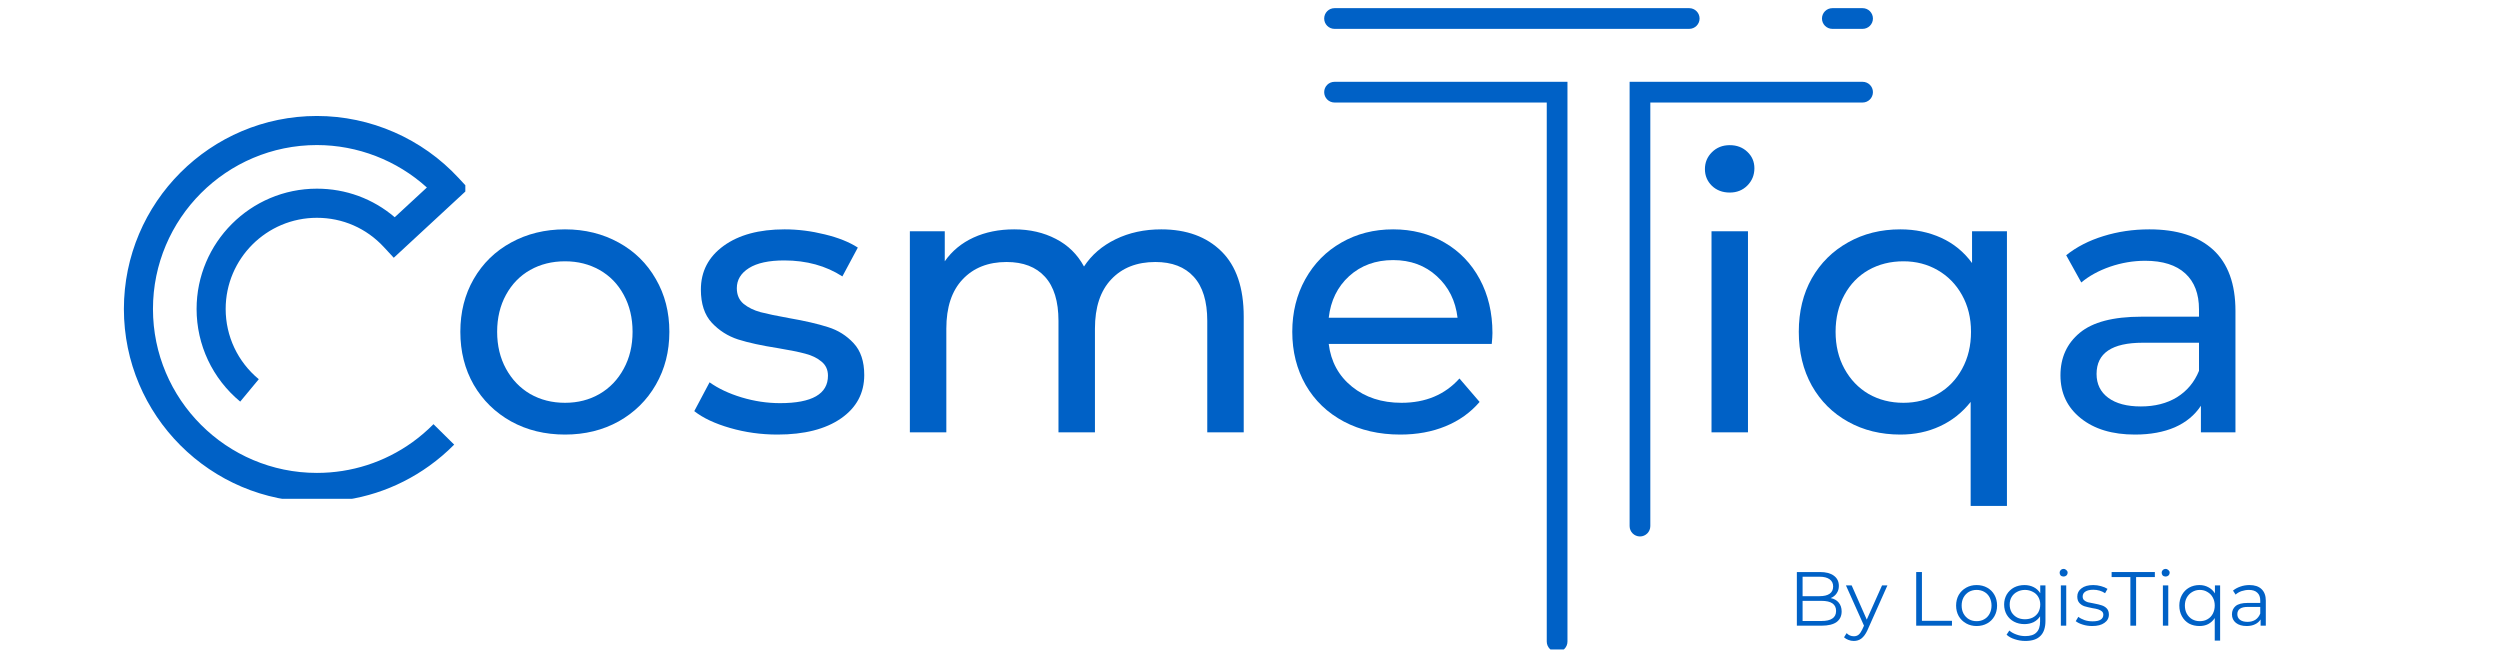 <svg xmlns="http://www.w3.org/2000/svg" xmlns:xlink="http://www.w3.org/1999/xlink" width="300" zoomAndPan="magnify" viewBox="0 0 224.88 60" height="80" preserveAspectRatio="xMidYMid meet" version="1.0"><defs><g/><clipPath id="8922cf0346"><rect x="0" width="55" y="0" height="42"/></clipPath><clipPath id="9cab6cdeb0"><path d="M 163 0.73 L 168.578 0.73 L 168.578 3 L 163 3 Z M 163 0.73 " clip-rule="nonzero"/></clipPath><clipPath id="398b8b0f99"><path d="M 119.105 0.73 L 153 0.73 L 153 3 L 119.105 3 Z M 119.105 0.73 " clip-rule="nonzero"/></clipPath><clipPath id="6e11ba1773"><path d="M 119.105 7 L 142 7 L 142 58.449 L 119.105 58.449 Z M 119.105 7 " clip-rule="nonzero"/></clipPath><clipPath id="f46cbbd447"><path d="M 146 7 L 168.578 7 L 168.578 49 L 146 49 Z M 146 7 " clip-rule="nonzero"/></clipPath><clipPath id="4a6e3e6abb"><rect x="0" width="98" y="0" height="42"/></clipPath><clipPath id="4c0dd1f3e3"><path d="M 11.09 10.41 L 41.82 10.41 L 41.82 44.891 L 11.09 44.891 Z M 11.09 10.41 " clip-rule="nonzero"/></clipPath><clipPath id="c7a457a7e7"><rect x="0" width="46" y="0" height="10"/></clipPath></defs><g transform="matrix(1, 0, 0, 1, 150, 6)"><g clip-path="url(#8922cf0346)"><g fill="#0061c6" fill-opacity="1"><g transform="translate(0.867, 32.908)"><g><path d="M 3.109 -18.094 L 6.391 -18.094 L 6.391 0 L 3.109 0 Z M 4.75 -21.578 C 4.102 -21.578 3.566 -21.781 3.141 -22.188 C 2.723 -22.602 2.516 -23.102 2.516 -23.688 C 2.516 -24.281 2.723 -24.785 3.141 -25.203 C 3.566 -25.629 4.102 -25.844 4.75 -25.844 C 5.383 -25.844 5.91 -25.645 6.328 -25.25 C 6.754 -24.852 6.969 -24.359 6.969 -23.766 C 6.969 -23.148 6.754 -22.629 6.328 -22.203 C 5.91 -21.785 5.383 -21.578 4.75 -21.578 Z M 4.75 -21.578 "/></g></g></g><g fill="#0061c6" fill-opacity="1"><g transform="translate(10.393, 32.908)"><g><path d="M 20.172 -18.094 L 20.172 6.625 L 16.906 6.625 L 16.906 -2.734 C 16.145 -1.773 15.223 -1.047 14.141 -0.547 C 13.066 -0.047 11.879 0.203 10.578 0.203 C 8.828 0.203 7.258 -0.18 5.875 -0.953 C 4.488 -1.723 3.398 -2.805 2.609 -4.203 C 1.828 -5.609 1.438 -7.223 1.438 -9.047 C 1.438 -10.867 1.828 -12.473 2.609 -13.859 C 3.398 -15.242 4.488 -16.32 5.875 -17.094 C 7.258 -17.875 8.828 -18.266 10.578 -18.266 C 11.922 -18.266 13.148 -18.008 14.266 -17.5 C 15.379 -16.988 16.301 -16.234 17.031 -15.234 L 17.031 -18.094 Z M 10.859 -2.656 C 11.992 -2.656 13.023 -2.922 13.953 -3.453 C 14.891 -3.992 15.617 -4.75 16.141 -5.719 C 16.672 -6.688 16.938 -7.797 16.938 -9.047 C 16.938 -10.297 16.664 -11.398 16.125 -12.359 C 15.594 -13.316 14.863 -14.062 13.938 -14.594 C 13.02 -15.125 11.992 -15.391 10.859 -15.391 C 9.691 -15.391 8.645 -15.129 7.719 -14.609 C 6.801 -14.086 6.078 -13.344 5.547 -12.375 C 5.016 -11.406 4.75 -10.297 4.75 -9.047 C 4.75 -7.797 5.016 -6.688 5.547 -5.719 C 6.078 -4.75 6.801 -3.992 7.719 -3.453 C 8.645 -2.922 9.691 -2.656 10.859 -2.656 Z M 10.859 -2.656 "/></g></g></g><g fill="#0061c6" fill-opacity="1"><g transform="translate(33.678, 32.908)"><g><path d="M 9.703 -18.266 C 12.203 -18.266 14.117 -17.648 15.453 -16.422 C 16.785 -15.191 17.453 -13.359 17.453 -10.922 L 17.453 0 L 14.344 0 L 14.344 -2.391 C 13.789 -1.547 13.008 -0.898 12 -0.453 C 10.988 -0.016 9.789 0.203 8.406 0.203 C 6.375 0.203 4.75 -0.285 3.531 -1.266 C 2.312 -2.242 1.703 -3.531 1.703 -5.125 C 1.703 -6.719 2.281 -7.992 3.438 -8.953 C 4.602 -9.922 6.453 -10.406 8.984 -10.406 L 14.172 -10.406 L 14.172 -11.062 C 14.172 -12.469 13.758 -13.547 12.938 -14.297 C 12.113 -15.055 10.91 -15.438 9.328 -15.438 C 8.254 -15.438 7.203 -15.258 6.172 -14.906 C 5.148 -14.551 4.285 -14.078 3.578 -13.484 L 2.219 -15.938 C 3.156 -16.688 4.27 -17.258 5.562 -17.656 C 6.863 -18.062 8.242 -18.266 9.703 -18.266 Z M 8.938 -2.328 C 10.195 -2.328 11.281 -2.602 12.188 -3.156 C 13.094 -3.719 13.754 -4.508 14.172 -5.531 L 14.172 -8.062 L 9.109 -8.062 C 6.336 -8.062 4.953 -7.125 4.953 -5.25 C 4.953 -4.344 5.301 -3.629 6 -3.109 C 6.707 -2.586 7.688 -2.328 8.938 -2.328 Z M 8.938 -2.328 "/></g></g></g></g></g><g clip-path="url(#9cab6cdeb0)"><path fill="#0061c6" d="M 164.852 2.598 L 167.574 2.598 C 168.086 2.598 168.504 2.18 168.504 1.668 C 168.504 1.152 168.086 0.734 167.574 0.734 L 164.852 0.734 C 164.336 0.734 163.918 1.152 163.918 1.668 C 163.918 2.18 164.336 2.598 164.852 2.598 " fill-opacity="1" fill-rule="nonzero"/></g><g clip-path="url(#398b8b0f99)"><path fill="#0061c6" d="M 120.047 2.598 L 151.969 2.598 C 152.484 2.598 152.902 2.18 152.902 1.668 C 152.902 1.152 152.484 0.734 151.969 0.734 L 120.047 0.734 C 119.531 0.734 119.117 1.152 119.117 1.668 C 119.117 2.18 119.531 2.598 120.047 2.598 " fill-opacity="1" fill-rule="nonzero"/></g><g clip-path="url(#6e11ba1773)"><path fill="#0061c6" d="M 119.117 8.293 C 119.117 8.809 119.531 9.227 120.047 9.227 L 139.148 9.227 L 139.148 57.742 C 139.148 58.254 139.566 58.672 140.082 58.672 C 140.598 58.672 141.012 58.254 141.012 57.742 L 141.012 7.363 L 120.047 7.363 C 119.531 7.363 119.117 7.777 119.117 8.293 " fill-opacity="1" fill-rule="nonzero"/></g><g clip-path="url(#f46cbbd447)"><path fill="#0061c6" d="M 167.574 7.363 L 146.605 7.363 L 146.605 47.348 C 146.605 47.863 147.023 48.281 147.539 48.281 C 148.051 48.281 148.469 47.863 148.469 47.348 L 148.469 9.227 L 167.574 9.227 C 168.086 9.227 168.504 8.809 168.504 8.293 C 168.504 7.777 168.086 7.363 167.574 7.363 " fill-opacity="1" fill-rule="nonzero"/></g><g transform="matrix(1, 0, 0, 1, 39, 6)"><g clip-path="url(#4a6e3e6abb)"><g fill="#0061c6" fill-opacity="1"><g transform="translate(0.933, 32.908)"><g><path d="M 10.859 0.203 C 9.055 0.203 7.438 -0.191 6 -0.984 C 4.57 -1.785 3.453 -2.883 2.641 -4.281 C 1.836 -5.688 1.438 -7.273 1.438 -9.047 C 1.438 -10.816 1.836 -12.398 2.641 -13.797 C 3.453 -15.203 4.57 -16.297 6 -17.078 C 7.438 -17.867 9.055 -18.266 10.859 -18.266 C 12.648 -18.266 14.258 -17.867 15.688 -17.078 C 17.113 -16.297 18.227 -15.203 19.031 -13.797 C 19.844 -12.398 20.25 -10.816 20.25 -9.047 C 20.25 -7.273 19.844 -5.688 19.031 -4.281 C 18.227 -2.883 17.113 -1.785 15.688 -0.984 C 14.258 -0.191 12.648 0.203 10.859 0.203 Z M 10.859 -2.656 C 12.016 -2.656 13.051 -2.922 13.969 -3.453 C 14.895 -3.992 15.617 -4.75 16.141 -5.719 C 16.672 -6.688 16.938 -7.797 16.938 -9.047 C 16.938 -10.297 16.672 -11.406 16.141 -12.375 C 15.617 -13.344 14.895 -14.086 13.969 -14.609 C 13.051 -15.129 12.016 -15.391 10.859 -15.391 C 9.691 -15.391 8.645 -15.129 7.719 -14.609 C 6.801 -14.086 6.078 -13.344 5.547 -12.375 C 5.016 -11.406 4.75 -10.297 4.75 -9.047 C 4.75 -7.797 5.016 -6.688 5.547 -5.719 C 6.078 -4.75 6.801 -3.992 7.719 -3.453 C 8.645 -2.922 9.691 -2.656 10.859 -2.656 Z M 10.859 -2.656 "/></g></g></g><g fill="#0061c6" fill-opacity="1"><g transform="translate(22.613, 32.908)"><g><path d="M 8.297 0.203 C 6.816 0.203 5.395 0.004 4.031 -0.391 C 2.664 -0.785 1.594 -1.289 0.812 -1.906 L 2.188 -4.5 C 2.977 -3.938 3.941 -3.484 5.078 -3.141 C 6.223 -2.797 7.375 -2.625 8.531 -2.625 C 11.406 -2.625 12.844 -3.445 12.844 -5.094 C 12.844 -5.633 12.645 -6.062 12.25 -6.375 C 11.863 -6.695 11.379 -6.93 10.797 -7.078 C 10.223 -7.234 9.398 -7.398 8.328 -7.578 C 6.867 -7.805 5.676 -8.066 4.75 -8.359 C 3.832 -8.66 3.047 -9.16 2.391 -9.859 C 1.734 -10.566 1.406 -11.562 1.406 -12.844 C 1.406 -14.477 2.086 -15.789 3.453 -16.781 C 4.816 -17.77 6.645 -18.266 8.938 -18.266 C 10.145 -18.266 11.352 -18.113 12.562 -17.812 C 13.77 -17.52 14.758 -17.125 15.531 -16.625 L 14.141 -14.031 C 12.66 -14.988 10.914 -15.469 8.906 -15.469 C 7.52 -15.469 6.461 -15.238 5.734 -14.781 C 5.004 -14.32 4.641 -13.719 4.641 -12.969 C 4.641 -12.375 4.844 -11.906 5.25 -11.562 C 5.664 -11.227 6.176 -10.977 6.781 -10.812 C 7.383 -10.656 8.234 -10.477 9.328 -10.281 C 10.773 -10.031 11.945 -9.758 12.844 -9.469 C 13.75 -9.188 14.52 -8.703 15.156 -8.016 C 15.789 -7.336 16.109 -6.383 16.109 -5.156 C 16.109 -3.52 15.41 -2.219 14.016 -1.25 C 12.617 -0.281 10.711 0.203 8.297 0.203 Z M 8.297 0.203 "/></g></g></g><g fill="#0061c6" fill-opacity="1"><g transform="translate(39.719, 32.908)"><g><path d="M 25.734 -18.266 C 28.016 -18.266 29.82 -17.602 31.156 -16.281 C 32.488 -14.969 33.156 -13.008 33.156 -10.406 L 33.156 0 L 29.875 0 L 29.875 -10.031 C 29.875 -11.789 29.469 -13.113 28.656 -14 C 27.852 -14.883 26.703 -15.328 25.203 -15.328 C 23.535 -15.328 22.211 -14.805 21.234 -13.766 C 20.254 -12.734 19.766 -11.254 19.766 -9.328 L 19.766 0 L 16.484 0 L 16.484 -10.031 C 16.484 -11.789 16.078 -13.113 15.266 -14 C 14.461 -14.883 13.312 -15.328 11.812 -15.328 C 10.156 -15.328 8.836 -14.805 7.859 -13.766 C 6.879 -12.734 6.391 -11.254 6.391 -9.328 L 6.391 0 L 3.109 0 L 3.109 -18.094 L 6.25 -18.094 L 6.25 -15.391 C 6.906 -16.328 7.77 -17.039 8.844 -17.531 C 9.914 -18.02 11.133 -18.266 12.5 -18.266 C 13.906 -18.266 15.156 -17.977 16.25 -17.406 C 17.344 -16.844 18.188 -16.016 18.781 -14.922 C 19.457 -15.961 20.406 -16.781 21.625 -17.375 C 22.844 -17.969 24.211 -18.266 25.734 -18.266 Z M 25.734 -18.266 "/></g></g></g><g fill="#0061c6" fill-opacity="1"><g transform="translate(75.807, 32.908)"><g><path d="M 19.453 -8.938 C 19.453 -8.688 19.43 -8.359 19.391 -7.953 L 4.719 -7.953 C 4.914 -6.359 5.613 -5.078 6.812 -4.109 C 8.008 -3.141 9.492 -2.656 11.266 -2.656 C 13.43 -2.656 15.172 -3.383 16.484 -4.844 L 18.297 -2.734 C 17.473 -1.773 16.453 -1.047 15.234 -0.547 C 14.023 -0.047 12.664 0.203 11.156 0.203 C 9.25 0.203 7.555 -0.188 6.078 -0.969 C 4.598 -1.758 3.453 -2.859 2.641 -4.266 C 1.836 -5.68 1.438 -7.273 1.438 -9.047 C 1.438 -10.797 1.828 -12.375 2.609 -13.781 C 3.398 -15.195 4.484 -16.297 5.859 -17.078 C 7.234 -17.867 8.785 -18.266 10.516 -18.266 C 12.242 -18.266 13.785 -17.867 15.141 -17.078 C 16.492 -16.297 17.551 -15.195 18.312 -13.781 C 19.07 -12.375 19.453 -10.758 19.453 -8.938 Z M 10.516 -15.5 C 8.941 -15.5 7.625 -15.02 6.562 -14.062 C 5.508 -13.102 4.895 -11.852 4.719 -10.312 L 16.312 -10.312 C 16.133 -11.832 15.516 -13.078 14.453 -14.047 C 13.398 -15.016 12.086 -15.5 10.516 -15.5 Z M 10.516 -15.5 "/></g></g></g></g></g><g clip-path="url(#4c0dd1f3e3)"><path fill="#0061c6" d="M 28.461 45.18 C 18.879 45.18 11.09 37.387 11.09 27.809 C 11.09 18.23 18.879 10.438 28.461 10.438 C 33.285 10.438 37.938 12.473 41.215 16.02 L 42.102 16.977 L 35.379 23.199 L 34.488 22.238 C 32.914 20.535 30.773 19.602 28.461 19.602 C 23.934 19.602 20.25 23.281 20.25 27.809 C 20.25 30.258 21.336 32.562 23.23 34.129 L 21.559 36.145 C 19.062 34.078 17.633 31.039 17.633 27.809 C 17.633 21.84 22.488 16.98 28.461 16.98 C 31.07 16.98 33.516 17.887 35.465 19.551 L 38.359 16.875 C 35.664 14.434 32.121 13.055 28.461 13.055 C 20.324 13.055 13.707 19.672 13.707 27.809 C 13.707 35.941 20.324 42.562 28.461 42.562 C 31.566 42.562 34.539 41.605 37.055 39.801 C 37.727 39.316 38.367 38.77 38.953 38.176 L 40.816 40.016 C 40.125 40.715 39.375 41.355 38.578 41.926 C 35.617 44.055 32.117 45.18 28.461 45.18 " fill-opacity="1" fill-rule="nonzero"/></g><g transform="matrix(1, 0, 0, 1, 160, 49)"><g clip-path="url(#c7a457a7e7)"><g fill="#0061c6" fill-opacity="1"><g transform="translate(0.876, 7.311)"><g><path d="M 3.828 -2.484 C 4.141 -2.422 4.379 -2.285 4.547 -2.078 C 4.723 -1.867 4.812 -1.602 4.812 -1.281 C 4.812 -0.875 4.66 -0.555 4.359 -0.328 C 4.055 -0.109 3.602 0 3 0 L 0.781 0 L 0.781 -4.828 L 2.859 -4.828 C 3.398 -4.828 3.816 -4.719 4.109 -4.5 C 4.41 -4.281 4.562 -3.973 4.562 -3.578 C 4.562 -3.316 4.492 -3.094 4.359 -2.906 C 4.234 -2.719 4.055 -2.578 3.828 -2.484 Z M 1.297 -4.406 L 1.297 -2.656 L 2.828 -2.656 C 3.223 -2.656 3.523 -2.727 3.734 -2.875 C 3.941 -3.02 4.047 -3.238 4.047 -3.531 C 4.047 -3.812 3.941 -4.023 3.734 -4.172 C 3.523 -4.328 3.223 -4.406 2.828 -4.406 Z M 3 -0.422 C 3.426 -0.422 3.75 -0.492 3.969 -0.641 C 4.195 -0.785 4.312 -1.016 4.312 -1.328 C 4.312 -1.93 3.875 -2.234 3 -2.234 L 1.297 -2.234 L 1.297 -0.422 Z M 3 -0.422 "/></g></g></g><g fill="#0061c6" fill-opacity="1"><g transform="translate(6.074, 7.311)"><g><path d="M 3.734 -3.625 L 1.922 0.438 C 1.766 0.77 1.586 1.008 1.391 1.156 C 1.203 1.301 0.973 1.375 0.703 1.375 C 0.535 1.375 0.375 1.344 0.219 1.281 C 0.07 1.227 -0.055 1.148 -0.172 1.047 L 0.062 0.672 C 0.238 0.859 0.457 0.953 0.719 0.953 C 0.883 0.953 1.023 0.906 1.141 0.812 C 1.254 0.719 1.363 0.562 1.469 0.344 L 1.625 0 L 0 -3.625 L 0.516 -3.625 L 1.875 -0.547 L 3.25 -3.625 Z M 3.734 -3.625 "/></g></g></g><g fill="#0061c6" fill-opacity="1"><g transform="translate(9.811, 7.311)"><g/></g></g><g fill="#0061c6" fill-opacity="1"><g transform="translate(11.617, 7.311)"><g><path d="M 0.781 -4.828 L 1.297 -4.828 L 1.297 -0.438 L 4 -0.438 L 4 0 L 0.781 0 Z M 0.781 -4.828 "/></g></g></g><g fill="#0061c6" fill-opacity="1"><g transform="translate(15.677, 7.311)"><g><path d="M 2.156 0.031 C 1.812 0.031 1.5 -0.047 1.219 -0.203 C 0.938 -0.359 0.711 -0.578 0.547 -0.859 C 0.391 -1.141 0.312 -1.457 0.312 -1.812 C 0.312 -2.164 0.391 -2.484 0.547 -2.766 C 0.711 -3.047 0.938 -3.266 1.219 -3.422 C 1.5 -3.578 1.812 -3.656 2.156 -3.656 C 2.508 -3.656 2.828 -3.578 3.109 -3.422 C 3.391 -3.266 3.609 -3.047 3.766 -2.766 C 3.922 -2.484 4 -2.164 4 -1.812 C 4 -1.457 3.922 -1.141 3.766 -0.859 C 3.609 -0.578 3.391 -0.359 3.109 -0.203 C 2.828 -0.047 2.508 0.031 2.156 0.031 Z M 2.156 -0.406 C 2.414 -0.406 2.645 -0.461 2.844 -0.578 C 3.051 -0.691 3.211 -0.859 3.328 -1.078 C 3.441 -1.297 3.5 -1.539 3.5 -1.812 C 3.5 -2.082 3.441 -2.328 3.328 -2.547 C 3.211 -2.766 3.051 -2.93 2.844 -3.047 C 2.645 -3.16 2.414 -3.219 2.156 -3.219 C 1.906 -3.219 1.676 -3.16 1.469 -3.047 C 1.27 -2.93 1.109 -2.766 0.984 -2.547 C 0.867 -2.328 0.812 -2.082 0.812 -1.812 C 0.812 -1.539 0.867 -1.297 0.984 -1.078 C 1.109 -0.859 1.27 -0.691 1.469 -0.578 C 1.676 -0.461 1.906 -0.406 2.156 -0.406 Z M 2.156 -0.406 "/></g></g></g><g fill="#0061c6" fill-opacity="1"><g transform="translate(20, 7.311)"><g><path d="M 4.031 -3.625 L 4.031 -0.438 C 4.031 0.176 3.879 0.629 3.578 0.922 C 3.285 1.223 2.832 1.375 2.219 1.375 C 1.883 1.375 1.566 1.32 1.266 1.219 C 0.961 1.125 0.719 0.988 0.531 0.812 L 0.781 0.438 C 0.957 0.594 1.172 0.711 1.422 0.797 C 1.672 0.891 1.938 0.938 2.219 0.938 C 2.676 0.938 3.008 0.828 3.219 0.609 C 3.438 0.398 3.547 0.07 3.547 -0.375 L 3.547 -0.844 C 3.398 -0.613 3.203 -0.438 2.953 -0.312 C 2.703 -0.195 2.43 -0.141 2.141 -0.141 C 1.797 -0.141 1.484 -0.211 1.203 -0.359 C 0.93 -0.504 0.711 -0.711 0.547 -0.984 C 0.391 -1.254 0.312 -1.562 0.312 -1.906 C 0.312 -2.238 0.391 -2.539 0.547 -2.812 C 0.711 -3.082 0.93 -3.289 1.203 -3.438 C 1.484 -3.582 1.797 -3.656 2.141 -3.656 C 2.441 -3.656 2.719 -3.594 2.969 -3.469 C 3.219 -3.344 3.414 -3.16 3.562 -2.922 L 3.562 -3.625 Z M 2.188 -0.578 C 2.445 -0.578 2.68 -0.629 2.891 -0.734 C 3.109 -0.848 3.273 -1.004 3.391 -1.203 C 3.504 -1.41 3.562 -1.645 3.562 -1.906 C 3.562 -2.156 3.504 -2.379 3.391 -2.578 C 3.273 -2.785 3.109 -2.941 2.891 -3.047 C 2.68 -3.16 2.445 -3.219 2.188 -3.219 C 1.926 -3.219 1.691 -3.16 1.484 -3.047 C 1.273 -2.941 1.109 -2.785 0.984 -2.578 C 0.867 -2.379 0.812 -2.156 0.812 -1.906 C 0.812 -1.645 0.867 -1.41 0.984 -1.203 C 1.109 -1.004 1.273 -0.848 1.484 -0.734 C 1.691 -0.629 1.926 -0.578 2.188 -0.578 Z M 2.188 -0.578 "/></g></g></g><g fill="#0061c6" fill-opacity="1"><g transform="translate(24.729, 7.311)"><g><path d="M 0.688 -3.625 L 1.172 -3.625 L 1.172 0 L 0.688 0 Z M 0.938 -4.422 C 0.832 -4.422 0.742 -4.453 0.672 -4.516 C 0.609 -4.586 0.578 -4.672 0.578 -4.766 C 0.578 -4.859 0.609 -4.938 0.672 -5 C 0.742 -5.07 0.832 -5.109 0.938 -5.109 C 1.031 -5.109 1.113 -5.07 1.188 -5 C 1.258 -4.938 1.297 -4.863 1.297 -4.781 C 1.297 -4.676 1.258 -4.586 1.188 -4.516 C 1.113 -4.453 1.031 -4.422 0.938 -4.422 Z M 0.938 -4.422 "/></g></g></g><g fill="#0061c6" fill-opacity="1"><g transform="translate(26.584, 7.311)"><g><path d="M 1.656 0.031 C 1.363 0.031 1.082 -0.008 0.812 -0.094 C 0.539 -0.176 0.328 -0.281 0.172 -0.406 L 0.406 -0.797 C 0.551 -0.68 0.738 -0.582 0.969 -0.5 C 1.195 -0.426 1.438 -0.391 1.688 -0.391 C 2.02 -0.391 2.266 -0.441 2.422 -0.547 C 2.578 -0.648 2.656 -0.797 2.656 -0.984 C 2.656 -1.117 2.609 -1.223 2.516 -1.297 C 2.43 -1.367 2.32 -1.426 2.188 -1.469 C 2.062 -1.508 1.891 -1.547 1.672 -1.578 C 1.367 -1.641 1.129 -1.695 0.953 -1.75 C 0.773 -1.812 0.625 -1.91 0.5 -2.047 C 0.375 -2.18 0.312 -2.375 0.312 -2.625 C 0.312 -2.926 0.438 -3.172 0.688 -3.359 C 0.938 -3.555 1.289 -3.656 1.75 -3.656 C 1.977 -3.656 2.207 -3.625 2.438 -3.562 C 2.676 -3.5 2.875 -3.414 3.031 -3.312 L 2.812 -2.922 C 2.508 -3.129 2.156 -3.234 1.75 -3.234 C 1.438 -3.234 1.195 -3.176 1.031 -3.062 C 0.875 -2.957 0.797 -2.812 0.797 -2.625 C 0.797 -2.488 0.836 -2.379 0.922 -2.297 C 1.016 -2.211 1.129 -2.148 1.266 -2.109 C 1.398 -2.078 1.582 -2.039 1.812 -2 C 2.102 -1.945 2.336 -1.891 2.516 -1.828 C 2.691 -1.773 2.844 -1.68 2.969 -1.547 C 3.094 -1.41 3.156 -1.227 3.156 -1 C 3.156 -0.688 3.02 -0.438 2.75 -0.25 C 2.488 -0.062 2.125 0.031 1.656 0.031 Z M 1.656 0.031 "/></g></g></g><g fill="#0061c6" fill-opacity="1"><g transform="translate(29.955, 7.311)"><g><path d="M 1.719 -4.375 L 0.031 -4.375 L 0.031 -4.828 L 3.922 -4.828 L 3.922 -4.375 L 2.234 -4.375 L 2.234 0 L 1.719 0 Z M 1.719 -4.375 "/></g></g></g><g fill="#0061c6" fill-opacity="1"><g transform="translate(33.912, 7.311)"><g><path d="M 0.688 -3.625 L 1.172 -3.625 L 1.172 0 L 0.688 0 Z M 0.938 -4.422 C 0.832 -4.422 0.742 -4.453 0.672 -4.516 C 0.609 -4.586 0.578 -4.672 0.578 -4.766 C 0.578 -4.859 0.609 -4.938 0.672 -5 C 0.742 -5.07 0.832 -5.109 0.938 -5.109 C 1.031 -5.109 1.113 -5.07 1.188 -5 C 1.258 -4.938 1.297 -4.863 1.297 -4.781 C 1.297 -4.676 1.258 -4.586 1.188 -4.516 C 1.113 -4.453 1.031 -4.422 0.938 -4.422 Z M 0.938 -4.422 "/></g></g></g><g fill="#0061c6" fill-opacity="1"><g transform="translate(35.767, 7.311)"><g><path d="M 3.984 -3.625 L 3.984 1.344 L 3.5 1.344 L 3.5 -0.688 C 3.344 -0.445 3.145 -0.266 2.906 -0.141 C 2.676 -0.023 2.414 0.031 2.125 0.031 C 1.781 0.031 1.469 -0.039 1.188 -0.188 C 0.914 -0.344 0.703 -0.562 0.547 -0.844 C 0.391 -1.125 0.312 -1.445 0.312 -1.812 C 0.312 -2.164 0.391 -2.484 0.547 -2.766 C 0.703 -3.047 0.914 -3.266 1.188 -3.422 C 1.469 -3.578 1.781 -3.656 2.125 -3.656 C 2.426 -3.656 2.695 -3.586 2.938 -3.453 C 3.176 -3.328 3.367 -3.145 3.516 -2.906 L 3.516 -3.625 Z M 2.156 -0.406 C 2.414 -0.406 2.645 -0.461 2.844 -0.578 C 3.051 -0.691 3.211 -0.859 3.328 -1.078 C 3.441 -1.297 3.5 -1.539 3.5 -1.812 C 3.5 -2.082 3.441 -2.32 3.328 -2.531 C 3.211 -2.75 3.051 -2.914 2.844 -3.031 C 2.645 -3.156 2.414 -3.219 2.156 -3.219 C 1.906 -3.219 1.676 -3.156 1.469 -3.031 C 1.27 -2.914 1.109 -2.75 0.984 -2.531 C 0.867 -2.32 0.812 -2.082 0.812 -1.812 C 0.812 -1.539 0.867 -1.297 0.984 -1.078 C 1.109 -0.859 1.27 -0.691 1.469 -0.578 C 1.676 -0.461 1.906 -0.406 2.156 -0.406 Z M 2.156 -0.406 "/></g></g></g><g fill="#0061c6" fill-opacity="1"><g transform="translate(40.441, 7.311)"><g><path d="M 1.953 -3.656 C 2.422 -3.656 2.781 -3.535 3.031 -3.297 C 3.289 -3.055 3.422 -2.707 3.422 -2.25 L 3.422 0 L 2.953 0 L 2.953 -0.562 C 2.836 -0.375 2.672 -0.227 2.453 -0.125 C 2.242 -0.02 1.992 0.031 1.703 0.031 C 1.297 0.031 0.973 -0.062 0.734 -0.25 C 0.492 -0.445 0.375 -0.703 0.375 -1.016 C 0.375 -1.328 0.484 -1.578 0.703 -1.766 C 0.93 -1.953 1.289 -2.047 1.781 -2.047 L 2.922 -2.047 L 2.922 -2.266 C 2.922 -2.578 2.832 -2.812 2.656 -2.969 C 2.488 -3.133 2.238 -3.219 1.906 -3.219 C 1.676 -3.219 1.453 -3.18 1.234 -3.109 C 1.023 -3.035 0.848 -2.93 0.703 -2.797 L 0.469 -3.156 C 0.656 -3.312 0.875 -3.43 1.125 -3.516 C 1.383 -3.609 1.66 -3.656 1.953 -3.656 Z M 1.781 -0.344 C 2.051 -0.344 2.285 -0.406 2.484 -0.531 C 2.68 -0.664 2.828 -0.852 2.922 -1.094 L 2.922 -1.688 L 1.797 -1.688 C 1.172 -1.688 0.859 -1.469 0.859 -1.031 C 0.859 -0.82 0.938 -0.656 1.094 -0.531 C 1.258 -0.406 1.488 -0.344 1.781 -0.344 Z M 1.781 -0.344 "/></g></g></g></g></g></svg>
